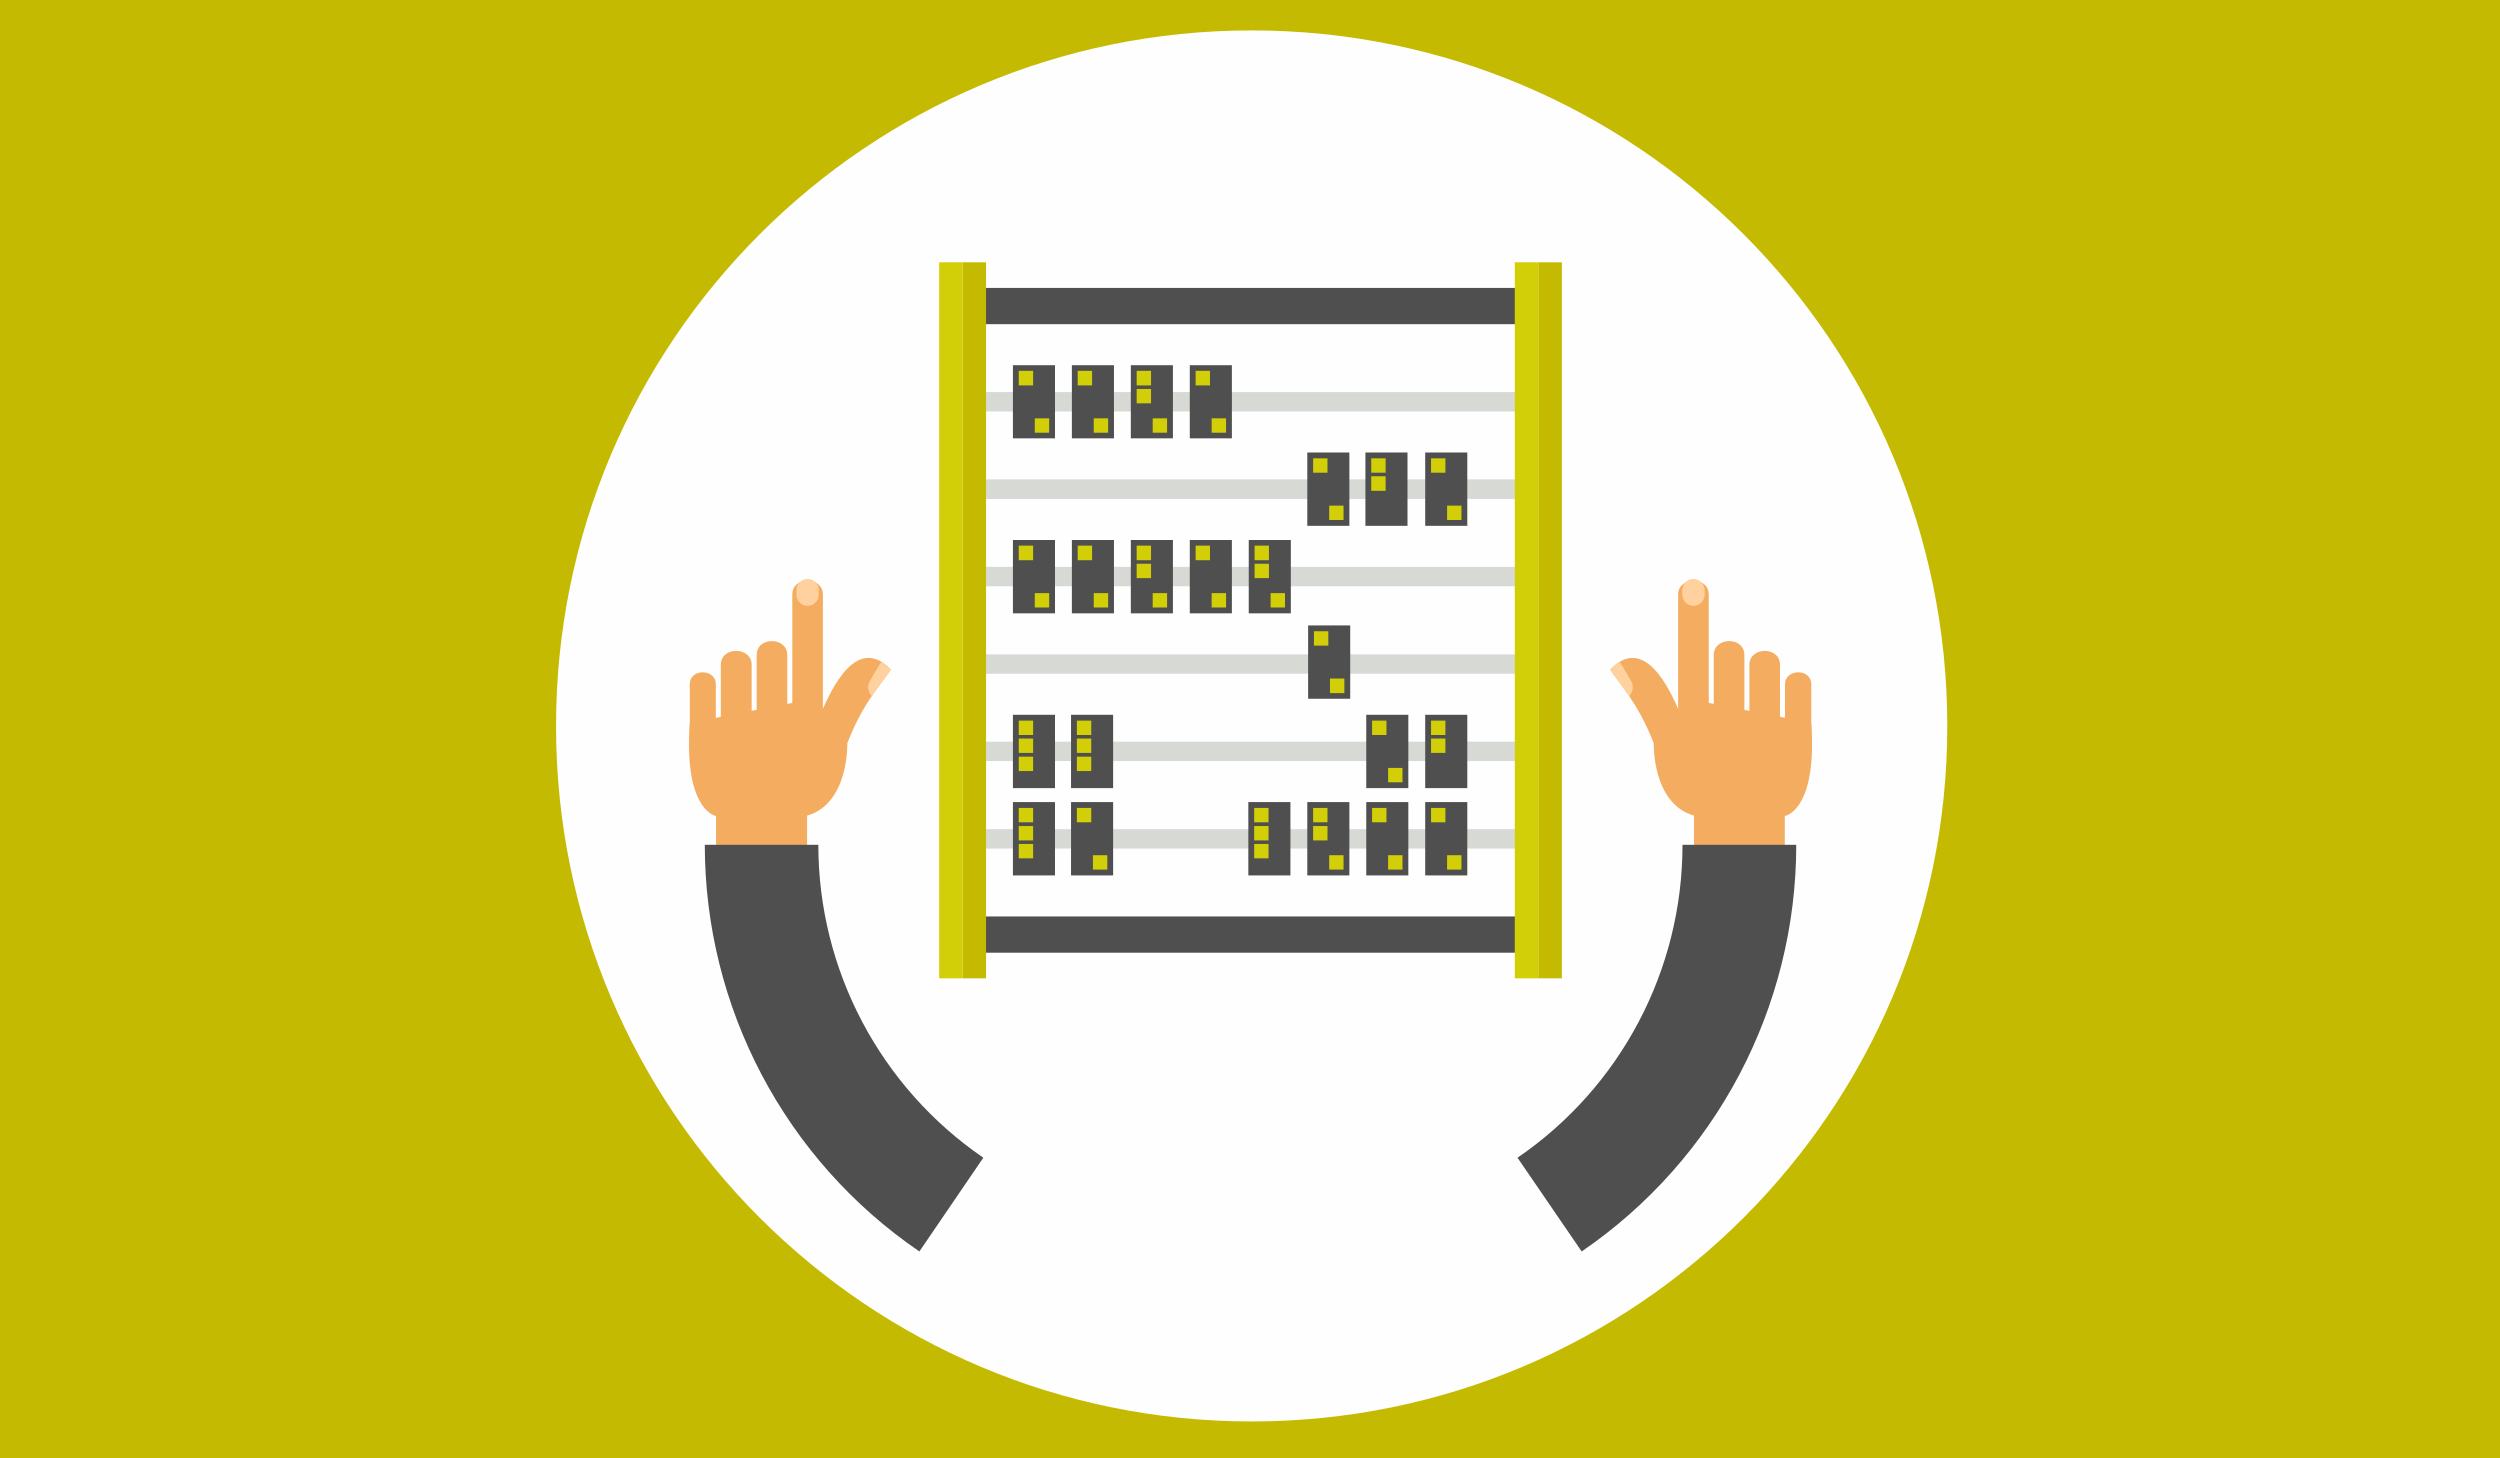 <?xml version="1.0" encoding="UTF-8"?>
<!DOCTYPE svg PUBLIC "-//W3C//DTD SVG 1.1//EN" "http://www.w3.org/Graphics/SVG/1.1/DTD/svg11.dtd">
<!-- Creator: CorelDRAW X6 -->
<svg xmlns="http://www.w3.org/2000/svg" xml:space="preserve" width="120mm" height="70mm" version="1.1" style="shape-rendering:geometricPrecision; text-rendering:geometricPrecision; image-rendering:optimizeQuality; fill-rule:evenodd; clip-rule:evenodd"
viewBox="0 0 12000 7000"
 xmlns:xlink="http://www.w3.org/1999/xlink">
 <defs>
  <style type="text/css">
   <![CDATA[
    .fil0 {fill:#C4BA02}
    .fil1 {fill:#FEFEFE;fill-rule:nonzero}
    .fil2 {fill:#4F4F4F;fill-rule:nonzero}
    .fil5 {fill:#C4BA02;fill-rule:nonzero}
    .fil4 {fill:#D2CE07;fill-rule:nonzero}
    .fil3 {fill:#D7D9D5;fill-rule:nonzero}
    .fil6 {fill:#F4AD60;fill-rule:nonzero}
    .fil7 {fill:#FFD19F;fill-rule:nonzero}
   ]]>
  </style>
 </defs>
 <g id="Слой_x0020_1">
  <rect class="fil0" width="12000" height="7000"/>
 </g>
 <g id="Layer_x0020_1">
  <path class="fil1" d="M6008 6823c-1844,0 -3339,-1494 -3339,-3338 0,-1844 1495,-3339 3339,-3339 1844,0 3339,1495 3339,3339 0,1844 -1495,3338 -3339,3338z"/>
  <polygon class="fil2" points="4709,1556 7295,1556 7295,1382 4709,1382 "/>
  <polygon class="fil2" points="4709,4573 7295,4573 7295,4399 4709,4399 "/>
  <polygon class="fil3" points="4691,1975 7313,1975 7313,1882 4691,1882 "/>
  <polygon class="fil3" points="4691,2395 7313,2395 7313,2301 4691,2301 "/>
  <polygon class="fil3" points="4691,2814 7313,2814 7313,2721 4691,2721 "/>
  <polygon class="fil3" points="4691,3234 7313,3234 7313,3141 4691,3141 "/>
  <polygon class="fil3" points="4691,3653 7313,3653 7313,3560 4691,3560 "/>
  <polygon class="fil3" points="4691,4073 7313,4073 7313,3980 4691,3980 "/>
  <polygon class="fil4" points="7271,4696 7384,4696 7384,1259 7271,1259 "/>
  <polygon class="fil4" points="4508,4696 4621,4696 4621,1259 4508,1259 "/>
  <polygon class="fil2" points="4862,2104 5064,2104 5064,1753 4862,1753 "/>
  <polygon class="fil4" points="4890,1850 4959,1850 4959,1780 4890,1780 "/>
  <polygon class="fil4" points="4967,2077 5036,2077 5036,2008 4967,2008 "/>
  <polygon class="fil2" points="5145,2104 5347,2104 5347,1753 5145,1753 "/>
  <polygon class="fil4" points="5173,1850 5242,1850 5242,1780 5173,1780 "/>
  <polygon class="fil4" points="5250,2077 5319,2077 5319,2008 5250,2008 "/>
  <polygon class="fil2" points="5711,2104 5913,2104 5913,1753 5711,1753 "/>
  <polygon class="fil4" points="5739,1850 5808,1850 5808,1780 5739,1780 "/>
  <polygon class="fil4" points="5816,2077 5885,2077 5885,2008 5816,2008 "/>
  <polygon class="fil2" points="6558,4202 6760,4202 6760,3850 6558,3850 "/>
  <polygon class="fil4" points="6586,3947 6655,3947 6655,3878 6586,3878 "/>
  <polygon class="fil4" points="6663,4174 6732,4174 6732,4105 6663,4105 "/>
  <polygon class="fil2" points="6841,4202 7043,4202 7043,3850 6841,3850 "/>
  <polygon class="fil4" points="6869,3947 6938,3947 6938,3878 6869,3878 "/>
  <polygon class="fil4" points="6946,4174 7015,4174 7015,4105 6946,4105 "/>
  <polygon class="fil2" points="4862,2944 5064,2944 5064,2592 4862,2592 "/>
  <polygon class="fil4" points="4890,2689 4959,2689 4959,2619 4890,2619 "/>
  <polygon class="fil4" points="4967,2916 5036,2916 5036,2847 4967,2847 "/>
  <polygon class="fil2" points="5145,2944 5347,2944 5347,2592 5145,2592 "/>
  <polygon class="fil4" points="5173,2689 5242,2689 5242,2619 5173,2619 "/>
  <polygon class="fil4" points="5250,2916 5319,2916 5319,2847 5250,2847 "/>
  <polygon class="fil2" points="5711,2944 5913,2944 5913,2592 5711,2592 "/>
  <polygon class="fil4" points="5739,2689 5808,2689 5808,2619 5739,2619 "/>
  <polygon class="fil4" points="5816,2916 5885,2916 5885,2847 5816,2847 "/>
  <polygon class="fil2" points="6275,2524 6477,2524 6477,2172 6275,2172 "/>
  <polygon class="fil4" points="6303,2269 6372,2269 6372,2200 6303,2200 "/>
  <polygon class="fil4" points="6380,2496 6449,2496 6449,2427 6380,2427 "/>
  <polygon class="fil2" points="6279,3354 6481,3354 6481,3002 6279,3002 "/>
  <polygon class="fil4" points="6307,3099 6376,3099 6376,3030 6307,3030 "/>
  <polygon class="fil4" points="6384,3327 6453,3327 6453,3257 6384,3257 "/>
  <polygon class="fil2" points="6841,2524 7043,2524 7043,2172 6841,2172 "/>
  <polygon class="fil4" points="6869,2269 6938,2269 6938,2200 6869,2200 "/>
  <polygon class="fil4" points="6946,2496 7015,2496 7015,2427 6946,2427 "/>
  <polygon class="fil2" points="5141,4202 5343,4202 5343,3850 5141,3850 "/>
  <polygon class="fil4" points="5169,3947 5238,3947 5238,3878 5169,3878 "/>
  <polygon class="fil4" points="5246,4174 5315,4174 5315,4105 5246,4105 "/>
  <polygon class="fil2" points="6558,3783 6760,3783 6760,3431 6558,3431 "/>
  <polygon class="fil4" points="6586,3528 6655,3528 6655,3459 6586,3459 "/>
  <polygon class="fil4" points="6663,3755 6732,3755 6732,3686 6663,3686 "/>
  <polygon class="fil2" points="5428,2944 5630,2944 5630,2592 5428,2592 "/>
  <polygon class="fil4" points="5456,2689 5525,2689 5525,2619 5456,2619 "/>
  <polygon class="fil4" points="5456,2775 5525,2775 5525,2706 5456,2706 "/>
  <polygon class="fil4" points="5533,2916 5602,2916 5602,2847 5533,2847 "/>
  <polygon class="fil2" points="5994,2944 6196,2944 6196,2592 5994,2592 "/>
  <polygon class="fil4" points="6022,2689 6091,2689 6091,2619 6022,2619 "/>
  <polygon class="fil4" points="6022,2775 6091,2775 6091,2706 6022,2706 "/>
  <polygon class="fil4" points="6099,2916 6168,2916 6168,2847 6099,2847 "/>
  <polygon class="fil2" points="6841,3783 7043,3783 7043,3431 6841,3431 "/>
  <polygon class="fil4" points="6869,3528 6938,3528 6938,3459 6869,3459 "/>
  <polygon class="fil4" points="6869,3614 6938,3614 6938,3545 6869,3545 "/>
  <polygon class="fil2" points="6554,2524 6756,2524 6756,2172 6554,2172 "/>
  <polygon class="fil4" points="6582,2269 6651,2269 6651,2200 6582,2200 "/>
  <polygon class="fil4" points="6582,2356 6651,2356 6651,2286 6582,2286 "/>
  <polygon class="fil2" points="6275,4202 6477,4202 6477,3850 6275,3850 "/>
  <polygon class="fil4" points="6303,3947 6372,3947 6372,3878 6303,3878 "/>
  <polygon class="fil4" points="6303,4034 6372,4034 6372,3965 6303,3965 "/>
  <polygon class="fil4" points="6380,4174 6449,4174 6449,4105 6380,4105 "/>
  <polygon class="fil2" points="5992,4202 6194,4202 6194,3850 5992,3850 "/>
  <polygon class="fil4" points="6020,3947 6089,3947 6089,3878 6020,3878 "/>
  <polygon class="fil4" points="6020,4034 6089,4034 6089,3965 6020,3965 "/>
  <polygon class="fil4" points="6020,4120 6089,4120 6089,4051 6020,4051 "/>
  <polygon class="fil2" points="4862,3783 5064,3783 5064,3431 4862,3431 "/>
  <polygon class="fil4" points="4890,3528 4959,3528 4959,3459 4890,3459 "/>
  <polygon class="fil4" points="4890,3614 4959,3614 4959,3545 4890,3545 "/>
  <polygon class="fil4" points="4890,3701 4959,3701 4959,3632 4890,3632 "/>
  <polygon class="fil2" points="5141,3783 5343,3783 5343,3431 5141,3431 "/>
  <polygon class="fil4" points="5169,3528 5238,3528 5238,3459 5169,3459 "/>
  <polygon class="fil4" points="5169,3614 5238,3614 5238,3545 5169,3545 "/>
  <polygon class="fil4" points="5169,3701 5238,3701 5238,3632 5169,3632 "/>
  <polygon class="fil2" points="4862,4202 5064,4202 5064,3850 4862,3850 "/>
  <polygon class="fil4" points="4890,3947 4959,3947 4959,3878 4890,3878 "/>
  <polygon class="fil4" points="4890,4034 4959,4034 4959,3965 4890,3965 "/>
  <polygon class="fil4" points="4890,4120 4959,4120 4959,4051 4890,4051 "/>
  <polygon class="fil5" points="4621,4696 4733,4696 4733,1259 4621,1259 "/>
  <polygon class="fil5" points="7384,4696 7497,4696 7497,1259 7384,1259 "/>
  <polygon class="fil2" points="5428,2104 5630,2104 5630,1753 5428,1753 "/>
  <polygon class="fil4" points="5456,1850 5525,1850 5525,1780 5456,1780 "/>
  <polygon class="fil4" points="5456,1936 5525,1936 5525,1867 5456,1867 "/>
  <polygon class="fil4" points="5533,2077 5602,2077 5602,2008 5533,2008 "/>
  <path class="fil6" d="M8202 3492c0,36 -30,66 -66,66l-15 0c-37,0 -66,-30 -66,-66l0 -638c0,-88 147,-90 147,0l0 638z"/>
  <path class="fil6" d="M8373 3617c0,37 -30,66 -66,66l-15 0c-36,0 -66,-29 -66,-66l0 -473c0,-88 147,-90 147,0l0 473z"/>
  <path class="fil6" d="M8544 3664c0,36 -29,66 -66,66l-15 0c-36,0 -66,-30 -66,-66l0 -473c0,-88 147,-90 147,0l0 473z"/>
  <path class="fil6" d="M8567 3917l0 330 -436 0 0 -332c-202,-58 -193,-347 -193,-347 -40,-103 -81,-172 -118,-227 -33,-49 -64,-87 -91,-127 14,-15 29,-27 43,-36 168,-105 283,236 300,260l130 -64 492 96c28,395 -107,443 -127,447z"/>
  <path class="fil7" d="M8182 2854c0,30 -24,54 -54,54l0 0c-29,0 -53,-24 -53,-54l0 -21c0,-30 24,-54 53,-54l0 0c30,0 54,24 54,54l0 21z"/>
  <path class="fil6" d="M8694 3543l0 -259c0,-77 -126,-75 -126,0l0 259 126 0z"/>
  <path class="fil7" d="M7820 3341c-33,-49 -64,-87 -91,-127 14,-15 29,-27 43,-36 12,10 11,12 58,92 13,23 8,52 -10,71z"/>
  <path class="fil2" d="M8076 4055l0 0c0,601 -296,1163 -792,1502l308 450c644,-440 1030,-1171 1030,-1952l-546 0z"/>
  <path class="fil6" d="M3803 3492c0,36 29,66 66,66l15 0c36,0 66,-30 66,-66l0 -638c0,-88 -147,-90 -147,0l0 638z"/>
  <path class="fil6" d="M3632 3617c0,37 29,66 66,66l14 0c37,0 67,-29 67,-66l0 -473c0,-88 -147,-90 -147,0l0 473z"/>
  <path class="fil6" d="M3460 3664c0,36 30,66 67,66l14 0c37,0 67,-30 67,-66l0 -473c0,-88 -148,-90 -148,0l0 473z"/>
  <path class="fil6" d="M3437 3917l0 330 437 0 0 -332c202,-58 193,-347 193,-347 40,-103 80,-172 118,-227 33,-49 64,-87 91,-127 -15,-15 -29,-27 -43,-36 -168,-105 -283,236 -300,260l-130 -64 -492 96c-28,395 106,443 126,447z"/>
  <path class="fil7" d="M3823 2854c0,30 24,54 53,54l0 0c30,0 54,-24 54,-54l0 -21c0,-30 -24,-54 -54,-54l0 0c-29,0 -53,24 -53,54l0 21z"/>
  <path class="fil6" d="M3311 3543l0 -259c0,-77 125,-75 125,0l0 259 -125 0z"/>
  <path class="fil7" d="M4185 3341c33,-49 64,-87 91,-127 -15,-15 -29,-27 -43,-36 -12,10 -12,12 -58,92 -14,23 -9,52 10,71z"/>
  <path class="fil2" d="M3928 4055l0 0c0,601 297,1163 792,1502l-307 450c-645,-440 -1030,-1171 -1030,-1952l545 0z"/>
 </g>
</svg>

